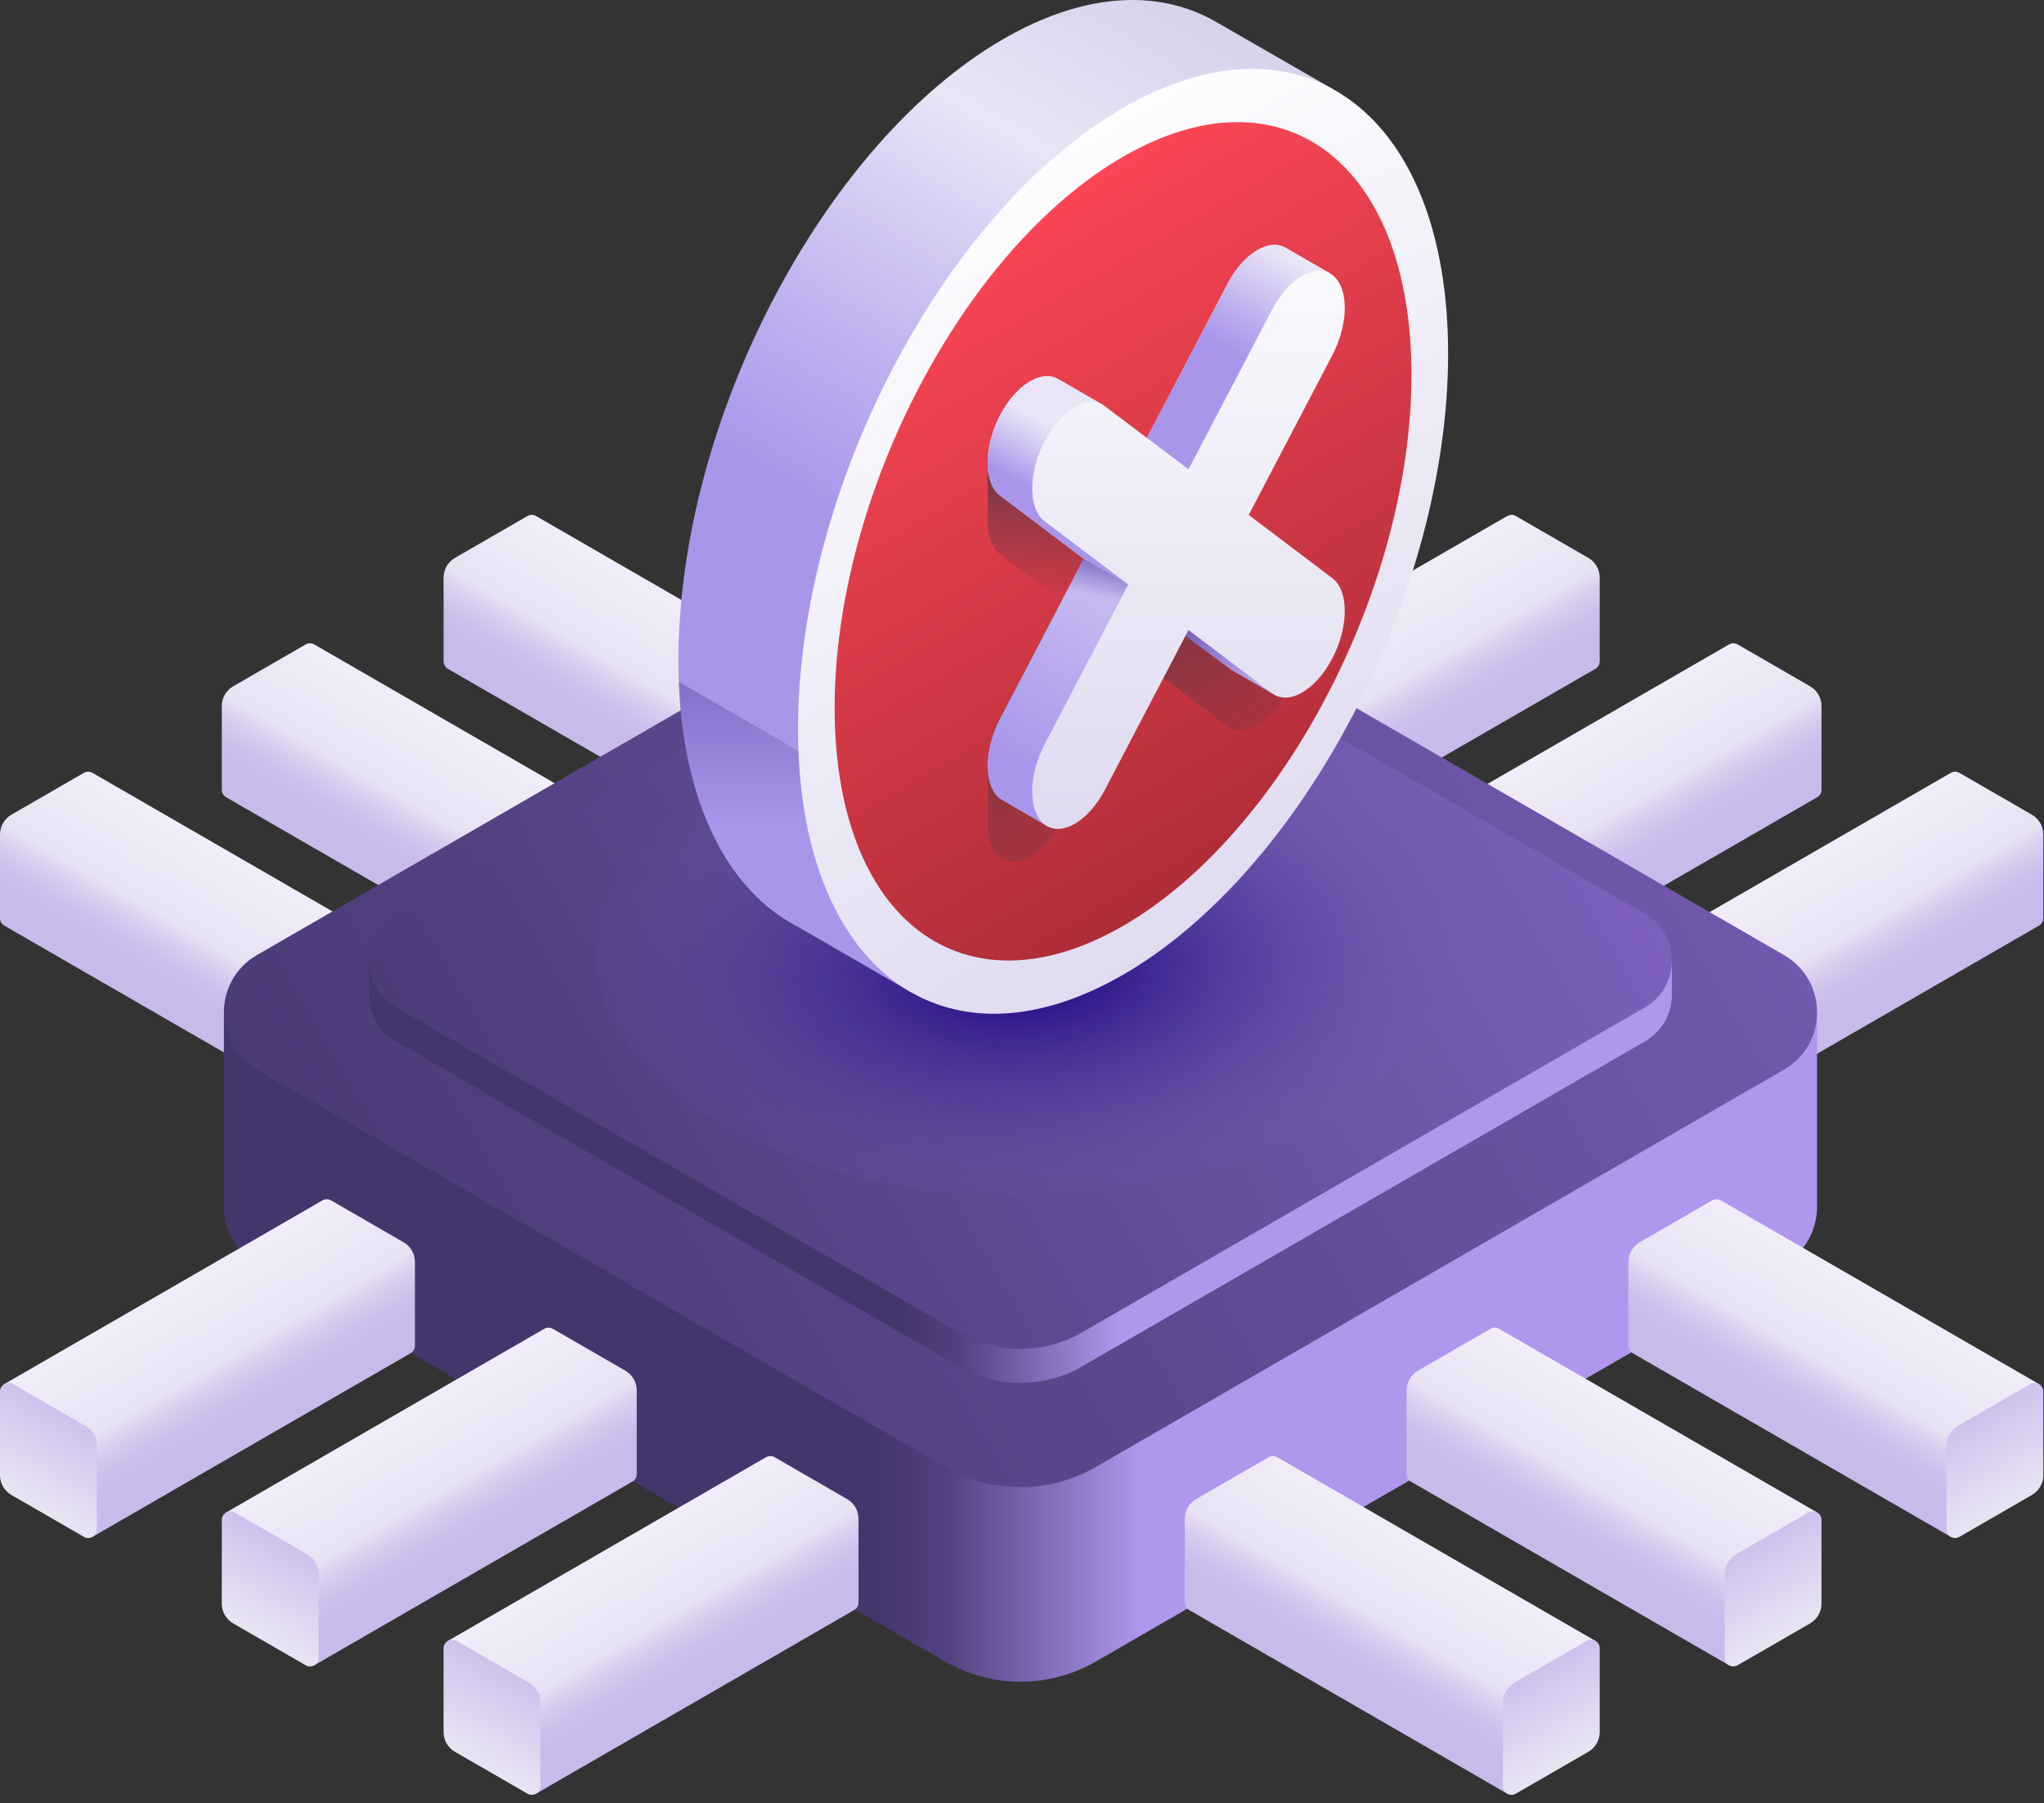 <svg width="212" height="187" viewBox="0 0 212 187" fill="none" xmlns="http://www.w3.org/2000/svg">
<rect x="0" y="0" width="212" height="187" fill="#333333" stroke="none"/>
<path d="M47.186 57.857L54.706 53.516C55.016 53.337 55.364 53.37 55.629 53.536L55.63 53.534L88.602 72.567L79.468 88.418L46.455 69.36L46.453 69.359C46.192 69.208 46.006 68.928 46.006 68.584V59.901C46.006 59.057 46.456 58.279 47.186 57.857Z" fill="url(#paint0_linear_99_19711)"/>
<path d="M24.183 71.175L31.703 66.833C32.013 66.655 32.361 66.687 32.626 66.854L32.627 66.852L65.599 85.885L56.465 101.736L23.452 82.678L23.45 82.677C23.189 82.525 23.003 82.246 23.003 81.901V73.219C23.004 72.375 23.453 71.596 24.183 71.175Z" fill="url(#paint1_linear_99_19711)"/>
<path d="M1.18 84.492L8.7 80.151C9.01 79.972 9.357 80.005 9.623 80.171L9.624 80.169L42.595 99.202L33.462 115.054L0.449 95.995C0.449 95.995 0.449 95.995 0.448 95.995L0.447 95.994C0.186 95.843 0 95.563 0 95.219V86.536C0 85.693 0.45 84.914 1.18 84.492Z" fill="url(#paint2_linear_99_19711)"/>
<path d="M164.74 57.858L157.221 53.516C156.911 53.337 156.563 53.37 156.298 53.536L156.297 53.534L123.325 72.567L132.459 88.419L165.472 69.361H165.473L165.474 69.36C165.735 69.208 165.921 68.928 165.921 68.584V59.901C165.92 59.058 165.47 58.279 164.74 57.858Z" fill="url(#paint3_linear_99_19711)"/>
<path d="M187.744 71.175L180.224 66.833C179.914 66.655 179.566 66.687 179.301 66.854L179.3 66.852L146.329 85.885L155.462 101.736L188.476 82.678H188.476L188.477 82.677C188.738 82.525 188.924 82.246 188.924 81.901V73.219C188.923 72.375 188.474 71.596 187.744 71.175Z" fill="url(#paint4_linear_99_19711)"/>
<path d="M210.747 84.492L203.227 80.151C202.917 79.972 202.569 80.005 202.304 80.171L202.303 80.169L169.331 99.202L178.465 115.054L211.478 95.995H211.478L211.48 95.994C211.74 95.843 211.927 95.563 211.927 95.219V86.536C211.927 85.693 211.477 84.914 210.747 84.492Z" fill="url(#paint5_linear_99_19711)"/>
<path d="M23.222 105.252V125.165C23.222 127.476 24.366 129.786 26.653 131.107L98.018 172.309C102.859 175.105 108.824 175.105 113.665 172.309L185.031 131.107C187.318 129.786 188.461 127.475 188.461 125.165V104.985L23.222 105.252Z" fill="url(#paint6_linear_99_19711)"/>
<path d="M26.653 99.044L98.018 57.841C102.86 55.046 108.824 55.046 113.665 57.841L185.031 99.044C189.605 101.685 189.605 108.287 185.031 110.927L113.665 152.13C108.824 154.925 102.86 154.925 98.018 152.13L26.653 110.927C22.079 108.287 22.079 101.685 26.653 99.044Z" fill="url(#paint7_linear_99_19711)"/>
<path d="M38.278 99.834V103.147C38.278 105.036 39.213 106.926 41.083 108.006L99.444 141.7C103.404 143.986 108.281 143.986 112.24 141.7L170.601 108.006C172.471 106.926 173.407 105.036 173.407 103.147V99.616L38.278 99.834Z" fill="url(#paint8_linear_99_19711)"/>
<path d="M41.083 94.757L99.444 61.062C103.403 58.777 108.281 58.777 112.24 61.062L170.601 94.757C174.341 96.916 174.341 102.316 170.601 104.476L112.24 138.17C108.281 140.456 103.403 140.456 99.444 138.17L41.083 104.476C37.342 102.316 37.342 96.917 41.083 94.757Z" fill="url(#paint9_linear_99_19711)"/>
<path d="M41.857 128.831L34.338 124.49C34.028 124.311 33.68 124.344 33.415 124.51L33.414 124.508L0.442 143.541L9.575 159.393L42.589 140.334L42.59 140.333C42.851 140.182 43.038 139.902 43.038 139.558V130.875C43.037 130.032 42.588 129.253 41.857 128.831Z" fill="url(#paint10_linear_99_19711)"/>
<path d="M0 152.996V144.313C0 143.623 0.747 143.191 1.345 143.537L8.865 147.878C9.595 148.3 10.045 149.079 10.045 149.922V158.604C10.045 159.295 9.298 159.726 8.7 159.381L1.18 155.039C0.45 154.618 0 153.839 0 152.996Z" fill="url(#paint11_linear_99_19711)"/>
<path d="M64.86 142.149L57.341 137.807C57.031 137.628 56.683 137.661 56.418 137.827L56.417 137.825L23.445 156.858L32.579 172.71L65.592 153.652H65.593L65.594 153.651C65.855 153.499 66.041 153.219 66.041 152.875V144.192C66.04 143.349 65.591 142.57 64.86 142.149Z" fill="url(#paint12_linear_99_19711)"/>
<path d="M23.003 166.313V157.63C23.003 156.94 23.75 156.509 24.349 156.854L31.868 161.196C32.599 161.617 33.048 162.396 33.048 163.239V171.922C33.048 172.612 32.301 173.044 31.703 172.698L24.183 168.357C23.453 167.935 23.003 167.156 23.003 166.313Z" fill="url(#paint13_linear_99_19711)"/>
<path d="M87.863 155.466L80.344 151.124C80.034 150.946 79.686 150.978 79.421 151.145L79.42 151.143L46.448 170.176L55.582 186.027L88.595 166.969L88.597 166.968C88.858 166.817 89.044 166.537 89.044 166.192V157.51C89.043 156.666 88.594 155.887 87.863 155.466Z" fill="url(#paint14_linear_99_19711)"/>
<path d="M46.006 179.631V170.948C46.006 170.257 46.753 169.826 47.351 170.171L54.871 174.513C55.601 174.934 56.05 175.713 56.05 176.556V185.239C56.05 185.929 55.303 186.361 54.705 186.015L47.185 181.674C46.456 181.253 46.006 180.474 46.006 179.631Z" fill="url(#paint15_linear_99_19711)"/>
<path d="M170.07 128.831L177.589 124.49C177.899 124.311 178.247 124.344 178.512 124.51L178.513 124.508L211.485 143.541L202.351 159.393L169.338 140.334H169.337L169.336 140.333C169.075 140.182 168.889 139.902 168.889 139.558V130.875C168.89 130.032 169.339 129.253 170.07 128.831Z" fill="url(#paint16_linear_99_19711)"/>
<path d="M211.927 152.996V144.313C211.927 143.623 211.18 143.191 210.582 143.537L203.062 147.878C202.332 148.3 201.882 149.079 201.882 149.922V158.604C201.882 159.295 202.629 159.726 203.228 159.381L210.747 155.039C211.477 154.618 211.927 153.839 211.927 152.996Z" fill="url(#paint17_linear_99_19711)"/>
<path d="M147.067 142.149L154.586 137.807C154.896 137.628 155.244 137.661 155.509 137.827L155.51 137.825L188.482 156.858L179.348 172.71L146.335 153.652C146.335 153.652 146.335 153.652 146.335 153.652L146.333 153.651C146.073 153.499 145.886 153.219 145.886 152.875V144.192C145.887 143.349 146.337 142.57 147.067 142.149Z" fill="url(#paint18_linear_99_19711)"/>
<path d="M188.923 166.313V157.63C188.923 156.94 188.176 156.509 187.578 156.854L180.059 161.196C179.328 161.617 178.879 162.396 178.879 163.239V171.922C178.879 172.612 179.626 173.044 180.224 172.698L187.744 168.357C188.474 167.935 188.923 167.156 188.923 166.313Z" fill="url(#paint19_linear_99_19711)"/>
<path d="M124.064 155.466L131.583 151.124C131.893 150.946 132.241 150.978 132.507 151.145L132.508 151.143L165.479 170.176L156.346 186.027L123.332 166.969H123.332L123.33 166.968C123.07 166.817 122.883 166.537 122.883 166.192V157.51C122.884 156.666 123.334 155.887 124.064 155.466Z" fill="url(#paint20_linear_99_19711)"/>
<path d="M165.921 179.631V170.948C165.921 170.257 165.174 169.826 164.576 170.171L157.056 174.513C156.326 174.934 155.876 175.713 155.876 176.556V185.239C155.876 185.929 156.623 186.361 157.221 186.015L164.741 181.674C165.471 181.253 165.921 180.474 165.921 179.631Z" fill="url(#paint21_linear_99_19711)"/>
<circle cx="36.008" cy="36.008" r="36.008" transform="matrix(0.866 -0.5 0.866 0.5 43.461 98.508)" fill="url(#paint22_radial_99_19711)"/>
<path d="M138.255 9.248L125.914 2.147C120.03 -1.133 112.411 -0.771 104.08 4.039C85.46 14.789 70.366 43.629 70.366 68.455C70.366 82.507 75.205 92.255 82.779 96.126L94.622 102.981L138.255 9.248Z" fill="url(#paint23_linear_99_19711)"/>
<path d="M94.566 84.665L70.412 70.72C70.907 83.554 75.619 92.468 82.779 96.126L94.622 102.981L99.207 93.131L94.566 84.665Z" fill="url(#paint24_linear_99_19711)"/>
<path d="M150.196 36.674C150.196 11.848 135.101 0.437 116.482 11.187C97.862 21.938 82.769 50.777 82.769 75.603C82.769 100.429 97.863 111.84 116.482 101.09C135.102 90.34 150.196 61.5 150.196 36.674Z" fill="url(#paint25_linear_99_19711)"/>
<path d="M146.395 38.868C146.395 16.841 133.003 6.716 116.482 16.254C99.961 25.793 86.568 51.382 86.568 73.409C86.568 95.437 99.961 105.562 116.482 96.023C133.003 86.485 146.395 60.896 146.395 38.868Z" fill="url(#paint26_linear_99_19711)"/>
<path d="M102.44 48.233V53.741C102.432 53.946 102.433 54.145 102.44 54.341V54.369H102.442C102.496 55.74 102.921 56.875 103.724 57.483L110.088 62.294C110.088 62.294 102.309 78.41 102.468 80.053V84.782C102.424 85.283 102.424 85.765 102.468 86.216V86.228L102.469 86.223C102.585 87.41 103.002 88.383 103.724 88.929C104.587 89.582 105.717 89.504 106.848 88.851C107.979 88.198 109.11 86.97 109.972 85.322L118.641 68.76L127.309 75.313C128.172 75.965 129.302 75.888 130.433 75.234C131.564 74.582 132.695 73.354 133.557 71.706C135.03 68.89 102.374 46.66 102.44 48.233Z" fill="url(#paint27_linear_99_19711)"/>
<path d="M110.088 62.295L103.724 74.454C102.726 76.362 102.309 78.411 102.468 80.053V84.782C102.424 85.283 102.424 85.765 102.468 86.216V86.228L102.469 86.224C102.585 87.41 103.002 88.383 103.724 88.93C104.587 89.582 105.718 89.504 106.849 88.851C107.979 88.199 109.11 86.97 109.973 85.322L118.641 68.76L127.309 75.313C128.172 75.965 129.303 75.888 130.433 75.235C131.564 74.582 132.695 73.354 133.557 71.706C135.031 68.891 127.193 52.419 127.193 52.419L110.088 62.295Z" fill="url(#paint28_linear_99_19711)"/>
<path d="M124.889 50.733L137.88 28.317L133.357 25.705L133.358 25.715C131.623 24.666 128.97 26.273 127.309 29.447L118.641 46.009L114.337 41.956L109.742 39.303L109.748 39.316C108.013 38.297 105.378 39.905 103.725 43.064C101.999 46.36 101.999 50.09 103.725 51.394L112.393 57.947L103.725 74.509C101.999 77.806 101.999 81.536 103.725 82.84C103.839 82.926 108.621 85.685 108.621 85.685L118.641 62.67L127.712 69.467L132.046 71.972L124.889 50.733Z" fill="url(#paint29_linear_99_19711)"/>
<path d="M133.358 25.715C131.623 24.666 128.97 26.273 127.309 29.447L118.951 45.417L123.268 48.68L137.88 28.317L133.357 25.705L133.358 25.715Z" fill="url(#paint30_linear_99_19711)"/>
<path d="M109.748 39.315C108.013 38.297 105.378 39.904 103.725 43.063C101.999 46.36 101.999 50.09 103.725 51.394L112.393 57.947L117.02 60.618L114.337 41.956L109.742 39.302L109.748 39.315Z" fill="url(#paint31_linear_99_19711)"/>
<path d="M129.516 53.403L138.184 36.841C139.909 33.545 139.909 29.815 138.184 28.511C136.458 27.206 133.661 28.821 131.936 32.118L123.267 48.68L114.599 42.127C112.874 40.822 110.076 42.438 108.351 45.734C106.626 49.031 106.626 52.761 108.351 54.065L117.019 60.618L108.351 77.18C106.626 80.477 106.626 84.207 108.351 85.511C109.214 86.163 110.344 86.085 111.475 85.433C112.606 84.78 113.737 83.552 114.599 81.904L123.268 65.341L131.936 71.894C132.799 72.546 133.929 72.469 135.06 71.816C136.191 71.163 137.321 69.935 138.184 68.287C139.909 64.99 139.909 61.26 138.184 59.956L129.516 53.403Z" fill="url(#paint32_linear_99_19711)"/>
<path d="M110.088 62.294H116.142L117.019 60.618L112.393 57.947L110.088 62.294Z" fill="url(#paint33_linear_99_19711)"/>
<path d="M122.968 65.913L127.712 69.467L131.924 71.902C131.929 71.898 131.936 71.894 131.936 71.894L123.268 65.341L122.968 65.913Z" fill="url(#paint34_linear_99_19711)"/>
<defs>
<linearGradient id="paint0_linear_99_19711" x1="62.257" y1="74.676" x2="70.346" y2="60.664" gradientUnits="userSpaceOnUse">
<stop stop-color="#C9BAEC"/>
<stop offset="0.11" stop-color="#CDBFED"/>
<stop offset="0.236" stop-color="#D7CDEF"/>
<stop offset="0.367" stop-color="#E8E3F3"/>
<stop offset="1" stop-color="#F3EEFA"/>
</linearGradient>
<linearGradient id="paint1_linear_99_19711" x1="39.254" y1="87.993" x2="47.343" y2="73.982" gradientUnits="userSpaceOnUse">
<stop stop-color="#C9BAEC"/>
<stop offset="0.11" stop-color="#CDBFED"/>
<stop offset="0.236" stop-color="#D7CDEF"/>
<stop offset="0.367" stop-color="#E8E3F3"/>
<stop offset="1" stop-color="#F3EEFA"/>
</linearGradient>
<linearGradient id="paint2_linear_99_19711" x1="16.25" y1="101.311" x2="24.34" y2="87.3" gradientUnits="userSpaceOnUse">
<stop stop-color="#C9BAEC"/>
<stop offset="0.11" stop-color="#CDBFED"/>
<stop offset="0.236" stop-color="#D7CDEF"/>
<stop offset="0.367" stop-color="#E8E3F3"/>
<stop offset="1" stop-color="#F3EEFA"/>
</linearGradient>
<linearGradient id="paint3_linear_99_19711" x1="149.67" y1="74.676" x2="141.58" y2="60.665" gradientUnits="userSpaceOnUse">
<stop stop-color="#C9BAEC"/>
<stop offset="0.11" stop-color="#CDBFED"/>
<stop offset="0.236" stop-color="#D7CDEF"/>
<stop offset="0.367" stop-color="#E8E3F3"/>
<stop offset="1" stop-color="#F3EEFA"/>
</linearGradient>
<linearGradient id="paint4_linear_99_19711" x1="172.673" y1="87.993" x2="164.584" y2="73.982" gradientUnits="userSpaceOnUse">
<stop stop-color="#C9BAEC"/>
<stop offset="0.11" stop-color="#CDBFED"/>
<stop offset="0.236" stop-color="#D7CDEF"/>
<stop offset="0.367" stop-color="#E8E3F3"/>
<stop offset="1" stop-color="#F3EEFA"/>
</linearGradient>
<linearGradient id="paint5_linear_99_19711" x1="195.676" y1="101.311" x2="187.587" y2="87.3" gradientUnits="userSpaceOnUse">
<stop stop-color="#C9BAEC"/>
<stop offset="0.11" stop-color="#CDBFED"/>
<stop offset="0.236" stop-color="#D7CDEF"/>
<stop offset="0.367" stop-color="#E8E3F3"/>
<stop offset="1" stop-color="#F3EEFA"/>
</linearGradient>
<linearGradient id="paint6_linear_99_19711" x1="90.786" y1="139.695" x2="118.378" y2="139.695" gradientUnits="userSpaceOnUse">
<stop stop-color="#45356D"/>
<stop offset="0.27" stop-color="#544081"/>
<stop offset="1" stop-color="#B096ED"/>
</linearGradient>
<linearGradient id="paint7_linear_99_19711" x1="18.07" y1="155.661" x2="208.447" y2="45.747" gradientUnits="userSpaceOnUse">
<stop stop-color="#45356D"/>
<stop offset="0.27" stop-color="#544081"/>
<stop offset="1" stop-color="#7E62C0"/>
</linearGradient>
<linearGradient id="paint8_linear_99_19711" x1="93.53" y1="121.515" x2="116.094" y2="121.515" gradientUnits="userSpaceOnUse">
<stop stop-color="#45356D"/>
<stop offset="0.27" stop-color="#544081"/>
<stop offset="1" stop-color="#B096ED"/>
</linearGradient>
<linearGradient id="paint9_linear_99_19711" x1="34.064" y1="141.057" x2="162.453" y2="66.932" gradientUnits="userSpaceOnUse">
<stop stop-color="#45356D"/>
<stop offset="0.27" stop-color="#544081"/>
<stop offset="1" stop-color="#7E62C0"/>
</linearGradient>
<linearGradient id="paint10_linear_99_19711" x1="26.787" y1="145.65" x2="18.697" y2="131.638" gradientUnits="userSpaceOnUse">
<stop stop-color="#C9BAEC"/>
<stop offset="0.11" stop-color="#CDBFED"/>
<stop offset="0.236" stop-color="#D7CDEF"/>
<stop offset="0.367" stop-color="#E8E3F3"/>
<stop offset="1" stop-color="#F3EEFA"/>
</linearGradient>
<linearGradient id="paint11_linear_99_19711" x1="8.537" y1="145.371" x2="-1.835" y2="163.336" gradientUnits="userSpaceOnUse">
<stop stop-color="#C9BAEC"/>
<stop offset="0.557" stop-color="#E8E3F3"/>
<stop offset="1" stop-color="#E8E3F3"/>
</linearGradient>
<linearGradient id="paint12_linear_99_19711" x1="49.79" y1="158.967" x2="41.7" y2="144.956" gradientUnits="userSpaceOnUse">
<stop stop-color="#C9BAEC"/>
<stop offset="0.11" stop-color="#CDBFED"/>
<stop offset="0.236" stop-color="#D7CDEF"/>
<stop offset="0.367" stop-color="#E8E3F3"/>
<stop offset="1" stop-color="#F3EEFA"/>
</linearGradient>
<linearGradient id="paint13_linear_99_19711" x1="31.54" y1="158.689" x2="21.169" y2="176.653" gradientUnits="userSpaceOnUse">
<stop stop-color="#C9BAEC"/>
<stop offset="0.557" stop-color="#E8E3F3"/>
<stop offset="1" stop-color="#E8E3F3"/>
</linearGradient>
<linearGradient id="paint14_linear_99_19711" x1="72.793" y1="172.285" x2="64.703" y2="158.273" gradientUnits="userSpaceOnUse">
<stop stop-color="#C9BAEC"/>
<stop offset="0.11" stop-color="#CDBFED"/>
<stop offset="0.236" stop-color="#D7CDEF"/>
<stop offset="0.367" stop-color="#E8E3F3"/>
<stop offset="1" stop-color="#F3EEFA"/>
</linearGradient>
<linearGradient id="paint15_linear_99_19711" x1="54.542" y1="172.007" x2="44.171" y2="189.97" gradientUnits="userSpaceOnUse">
<stop stop-color="#C9BAEC"/>
<stop offset="0.557" stop-color="#E8E3F3"/>
<stop offset="1" stop-color="#E8E3F3"/>
</linearGradient>
<linearGradient id="paint16_linear_99_19711" x1="185.14" y1="145.65" x2="193.23" y2="131.638" gradientUnits="userSpaceOnUse">
<stop stop-color="#C9BAEC"/>
<stop offset="0.11" stop-color="#CDBFED"/>
<stop offset="0.236" stop-color="#D7CDEF"/>
<stop offset="0.367" stop-color="#E8E3F3"/>
<stop offset="1" stop-color="#F3EEFA"/>
</linearGradient>
<linearGradient id="paint17_linear_99_19711" x1="203.39" y1="145.371" x2="213.762" y2="163.336" gradientUnits="userSpaceOnUse">
<stop stop-color="#C9BAEC"/>
<stop offset="0.557" stop-color="#E8E3F3"/>
<stop offset="1" stop-color="#E8E3F3"/>
</linearGradient>
<linearGradient id="paint18_linear_99_19711" x1="162.137" y1="158.967" x2="170.227" y2="144.956" gradientUnits="userSpaceOnUse">
<stop stop-color="#C9BAEC"/>
<stop offset="0.11" stop-color="#CDBFED"/>
<stop offset="0.236" stop-color="#D7CDEF"/>
<stop offset="0.367" stop-color="#E8E3F3"/>
<stop offset="1" stop-color="#F3EEFA"/>
</linearGradient>
<linearGradient id="paint19_linear_99_19711" x1="180.387" y1="158.689" x2="190.758" y2="176.653" gradientUnits="userSpaceOnUse">
<stop stop-color="#C9BAEC"/>
<stop offset="0.557" stop-color="#E8E3F3"/>
<stop offset="1" stop-color="#E8E3F3"/>
</linearGradient>
<linearGradient id="paint20_linear_99_19711" x1="139.134" y1="172.284" x2="147.224" y2="158.273" gradientUnits="userSpaceOnUse">
<stop stop-color="#C9BAEC"/>
<stop offset="0.11" stop-color="#CDBFED"/>
<stop offset="0.236" stop-color="#D7CDEF"/>
<stop offset="0.367" stop-color="#E8E3F3"/>
<stop offset="1" stop-color="#F3EEFA"/>
</linearGradient>
<linearGradient id="paint21_linear_99_19711" x1="157.384" y1="172.007" x2="167.756" y2="189.97" gradientUnits="userSpaceOnUse">
<stop stop-color="#C9BAEC"/>
<stop offset="0.557" stop-color="#E8E3F3"/>
<stop offset="1" stop-color="#E8E3F3"/>
</linearGradient>
<radialGradient id="paint22_radial_99_19711" cx="0" cy="0" r="1" gradientUnits="userSpaceOnUse" gradientTransform="translate(34.424 37.746) rotate(-74.545) scale(37.01 39.379)">
<stop offset="0.032" stop-color="#1C007F"/>
<stop offset="1" stop-color="#7662BD" stop-opacity="0"/>
</radialGradient>
<linearGradient id="paint23_linear_99_19711" x1="93.055" y1="57.157" x2="125.351" y2="1.218" gradientUnits="userSpaceOnUse">
<stop stop-color="#A996EB"/>
<stop offset="0.246" stop-color="#BEB0EF"/>
<stop offset="0.674" stop-color="#E9E5F6"/>
<stop offset="1" stop-color="#D7D1EB"/>
</linearGradient>
<linearGradient id="paint24_linear_99_19711" x1="84.81" y1="64.982" x2="84.81" y2="85.513" gradientUnits="userSpaceOnUse">
<stop offset="0.032" stop-color="#7662BD"/>
<stop offset="1" stop-color="#7662BD" stop-opacity="0"/>
</linearGradient>
<linearGradient id="paint25_linear_99_19711" x1="116.482" y1="105.097" x2="73.118" y2="29.991" gradientUnits="userSpaceOnUse">
<stop stop-color="#DFDAEF"/>
<stop offset="1" stop-color="white"/>
</linearGradient>
<linearGradient id="paint26_linear_99_19711" x1="116.482" y1="99.584" x2="78.006" y2="32.944" gradientUnits="userSpaceOnUse">
<stop stop-color="#AB2C37"/>
<stop offset="1" stop-color="#FF4757"/>
</linearGradient>
<linearGradient id="paint27_linear_99_19711" x1="118.02" y1="45.498" x2="118.02" y2="62.343" gradientUnits="userSpaceOnUse">
<stop offset="0.032" stop-color="#5D3645"/>
<stop offset="1" stop-color="#5D3645" stop-opacity="0"/>
</linearGradient>
<linearGradient id="paint28_linear_99_19711" x1="108.524" y1="59.626" x2="124.239" y2="85.03" gradientUnits="userSpaceOnUse">
<stop offset="0.032" stop-color="#5D3645"/>
<stop offset="1" stop-color="#5D3645" stop-opacity="0"/>
</linearGradient>
<linearGradient id="paint29_linear_99_19711" x1="104.548" y1="80.609" x2="128.425" y2="39.254" gradientUnits="userSpaceOnUse">
<stop offset="0.032" stop-color="#A996EB"/>
<stop offset="0.682" stop-color="#D7CFF3"/>
<stop offset="1" stop-color="#E9E5F6"/>
</linearGradient>
<linearGradient id="paint30_linear_99_19711" x1="127.932" y1="36.949" x2="133.762" y2="26.85" gradientUnits="userSpaceOnUse">
<stop offset="0.032" stop-color="#A996EB"/>
<stop offset="0.342" stop-color="#BBACEE"/>
<stop offset="0.983" stop-color="#E8E3F6"/>
<stop offset="1" stop-color="#E9E5F6"/>
</linearGradient>
<linearGradient id="paint31_linear_99_19711" x1="109.901" y1="52.646" x2="113.366" y2="46.645" gradientUnits="userSpaceOnUse">
<stop offset="0.032" stop-color="#A996EB"/>
<stop offset="0.682" stop-color="#D7CFF3"/>
<stop offset="1" stop-color="#E9E5F6"/>
</linearGradient>
<linearGradient id="paint32_linear_99_19711" x1="123.268" y1="85.249" x2="123.268" y2="17.291" gradientUnits="userSpaceOnUse">
<stop stop-color="#DFDAEF"/>
<stop offset="1" stop-color="white"/>
</linearGradient>
<linearGradient id="paint33_linear_99_19711" x1="114.441" y1="57.693" x2="113.484" y2="61.754" gradientUnits="userSpaceOnUse">
<stop offset="0.032" stop-color="#7662BD"/>
<stop offset="1" stop-color="#7662BD" stop-opacity="0"/>
</linearGradient>
<linearGradient id="paint34_linear_99_19711" x1="122.708" y1="65.268" x2="131.968" y2="72.364" gradientUnits="userSpaceOnUse">
<stop offset="0.032" stop-color="#7662BD"/>
<stop offset="1" stop-color="#7662BD" stop-opacity="0"/>
</linearGradient>
</defs>
</svg>

